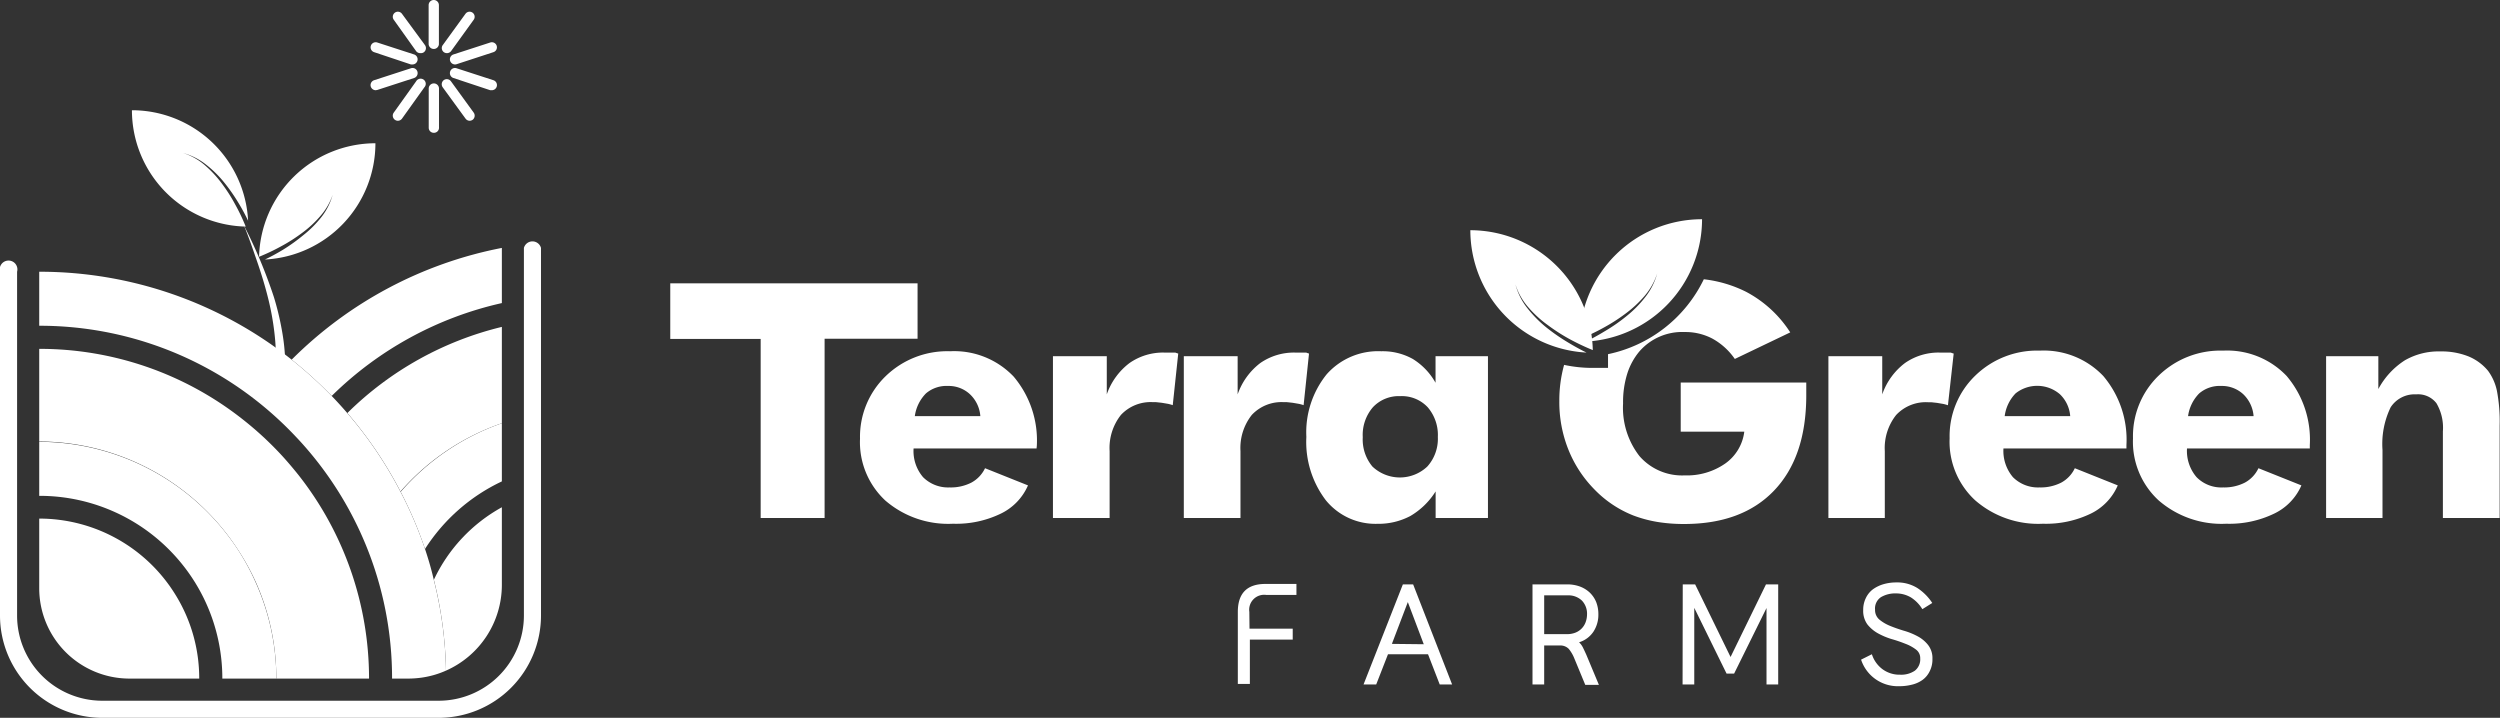 <svg xmlns="http://www.w3.org/2000/svg" viewBox="0 0 282.35 81.07"><rect x="0" y="0" width="282.35" height="81.07" fill="#333333" stroke="none"/><defs><style>.cls-1{fill:#fff;}</style></defs><g id="Logo_Artwork" data-name="Logo Artwork"><path class="cls-1" d="M85.91,58.5V38.28H75.7V32h27.93v6.26H93.13V58.5Z"></path><path class="cls-1" d="M117.07,50.65H103.18a4.54,4.54,0,0,0,1.07,3.24,4,4,0,0,0,3,1.16,5.1,5.1,0,0,0,2.45-.54,3.61,3.61,0,0,0,1.55-1.63l4.85,1.94A6.33,6.33,0,0,1,113.05,58a11.54,11.54,0,0,1-5.41,1.15A10.87,10.87,0,0,1,100,56.54a9,9,0,0,1-2.87-7A9.53,9.53,0,0,1,100,42.51a10,10,0,0,1,7.31-2.84,9.27,9.27,0,0,1,7.17,2.86,11.17,11.17,0,0,1,2.62,7.81ZM110.72,47a3.79,3.79,0,0,0-1.18-2.48,3.51,3.51,0,0,0-2.47-.93,3.57,3.57,0,0,0-2.49.84A4.52,4.52,0,0,0,103.32,47Z"></path><path class="cls-1" d="M118.92,58.5V40.23H125v4.31A7.52,7.52,0,0,1,127.57,41a6.61,6.61,0,0,1,3.94-1.18h1.23a2.48,2.48,0,0,0,.33.11l-.62,5.83a4.61,4.61,0,0,0-.53-.15l-.71-.12-.64-.07h-.34a4.59,4.59,0,0,0-3.63,1.44,6,6,0,0,0-1.28,4.08V58.5Z"></path><path class="cls-1" d="M133.7,58.5V40.23h6.08v4.31A7.57,7.57,0,0,1,142.34,41a6.66,6.66,0,0,1,3.95-1.18h1.23a2.46,2.46,0,0,0,.32.11l-.61,5.83a4.26,4.26,0,0,0-.54-.15l-.7-.12-.64-.07H145a4.59,4.59,0,0,0-3.62,1.44,6,6,0,0,0-1.28,4.08V58.5Z"></path><path class="cls-1" d="M168.05,40.23V58.5h-5.91v-3a8.37,8.37,0,0,1-2.86,2.78,7.7,7.7,0,0,1-3.71.88,7.23,7.23,0,0,1-5.83-2.66,10.87,10.87,0,0,1-2.2-7.15,10.44,10.44,0,0,1,2.28-7.06A7.76,7.76,0,0,1,156,39.67a7,7,0,0,1,3.56.87,7.41,7.41,0,0,1,2.57,2.69v-3Zm-5.66,9.12A4.81,4.81,0,0,0,161.25,46a4,4,0,0,0-3.11-1.26A4,4,0,0,0,155.05,46a4.79,4.79,0,0,0-1.14,3.38A4.77,4.77,0,0,0,155,52.69a4.51,4.51,0,0,0,6.2,0A4.68,4.68,0,0,0,162.39,49.35Z"></path><path class="cls-1" d="M204,43.79l0-.59H189.82v5.55H197a5.17,5.17,0,0,1-2.15,3.6,7.55,7.55,0,0,1-4.58,1.34,6.37,6.37,0,0,1-5.11-2.18,8.89,8.89,0,0,1-1.85-5.94,10.74,10.74,0,0,1,.47-3.36,7.36,7.36,0,0,1,1.39-2.54,6.41,6.41,0,0,1,5.1-2.17,6.53,6.53,0,0,1,3.14.75,7.42,7.42,0,0,1,2.52,2.29l6.26-3a13.29,13.29,0,0,0-5-4.59,14.24,14.24,0,0,0-4.76-1.41A15.54,15.54,0,0,1,181.61,40v1.55h-1.72a15.16,15.16,0,0,1-3.24-.34,15,15,0,0,0-.54,4.09,14.44,14.44,0,0,0,1,5.42,13.6,13.6,0,0,0,2.92,4.51,12.51,12.51,0,0,0,4.47,3,14.26,14.26,0,0,0,2.7.72,18.44,18.44,0,0,0,3,.23q6.55,0,10.16-3.77T204,44.75Z"></path><path class="cls-1" d="M206.5,58.5V40.23h6.08v4.31A7.52,7.52,0,0,1,215.15,41a6.61,6.61,0,0,1,3.94-1.18h1.23a2.08,2.08,0,0,0,.33.11L220,45.77a4.61,4.61,0,0,0-.53-.15l-.71-.12-.64-.07h-.34a4.59,4.59,0,0,0-3.63,1.44,6,6,0,0,0-1.28,4.08V58.5Z"></path><path class="cls-1" d="M240.16,50.65H226.27a4.59,4.59,0,0,0,1.07,3.24,4,4,0,0,0,3,1.16,5.13,5.13,0,0,0,2.45-.54,3.58,3.58,0,0,0,1.54-1.63l4.85,1.94A6.31,6.31,0,0,1,236.15,58a11.6,11.6,0,0,1-5.41,1.15,10.84,10.84,0,0,1-7.67-2.65,9,9,0,0,1-2.88-7,9.5,9.5,0,0,1,2.88-7.06,10,10,0,0,1,7.31-2.84,9.27,9.27,0,0,1,7.16,2.86,11.13,11.13,0,0,1,2.62,7.81ZM233.81,47a3.82,3.82,0,0,0-1.17-2.48,3.93,3.93,0,0,0-5-.09A4.52,4.52,0,0,0,226.41,47Z"></path><path class="cls-1" d="M260.87,50.65H247a4.55,4.55,0,0,0,1.08,3.24,3.92,3.92,0,0,0,3,1.16,5.13,5.13,0,0,0,2.45-.54,3.58,3.58,0,0,0,1.54-1.63l4.85,1.94A6.31,6.31,0,0,1,256.86,58a11.6,11.6,0,0,1-5.41,1.15,10.84,10.84,0,0,1-7.67-2.65,9,9,0,0,1-2.88-7,9.5,9.5,0,0,1,2.88-7.06,10,10,0,0,1,7.31-2.84,9.27,9.27,0,0,1,7.16,2.86,11.13,11.13,0,0,1,2.62,7.81ZM254.52,47a3.82,3.82,0,0,0-1.17-2.48,3.54,3.54,0,0,0-2.48-.93,3.57,3.57,0,0,0-2.49.84A4.52,4.52,0,0,0,247.12,47Z"></path><path class="cls-1" d="M262.71,58.5V40.23h5.9v3.71a8.74,8.74,0,0,1,3-3.25,7.65,7.65,0,0,1,4-1,8.21,8.21,0,0,1,3.15.55A5.67,5.67,0,0,1,281,41.88a5.83,5.83,0,0,1,1,2.25,18.28,18.28,0,0,1,.31,3.93V58.5H275.9V48.72a5.45,5.45,0,0,0-.73-3.18,2.61,2.61,0,0,0-2.28-1A3.22,3.22,0,0,0,270,46a9.52,9.52,0,0,0-.92,4.82V58.5Z"></path><path class="cls-1" d="M181.19,37.44a23.45,23.45,0,0,1-2.09,1.14,13.85,13.85,0,0,0,13.13-13.82,13.83,13.83,0,0,0-13.84,13.53A21.64,21.64,0,0,0,181,37.07a20.2,20.2,0,0,0,2.52-1.6,13.06,13.06,0,0,0,2.18-2,7.45,7.45,0,0,0,1.47-2.6,7.53,7.53,0,0,1-1.35,2.68,12.8,12.8,0,0,1-2.13,2.16A19.35,19.35,0,0,1,181.19,37.44Z"></path><path class="cls-1" d="M177.1,38.68c.68.41,1.36.79,2.08,1.14A13.85,13.85,0,0,1,166.06,26a13.85,13.85,0,0,1,13.83,13.54,26.32,26.32,0,0,1-2.58-1.22,20.58,20.58,0,0,1-2.51-1.61,12.72,12.72,0,0,1-2.19-2,7.19,7.19,0,0,1-1.46-2.6,7.26,7.26,0,0,0,1.35,2.69,13.53,13.53,0,0,0,2.12,2.16A21.69,21.69,0,0,0,177.1,38.68Z"></path><path class="cls-1" d="M141.12,71H146v1.24h-4.84v5H139.8V69.11q0-3.17,3.14-3.16h3.48v1.24H143a1.69,1.69,0,0,0-1.9,1.92Z"></path><path class="cls-1" d="M158.44,66h1.16L164,77.3h-1.4l-1.32-3.41h-4.52l-1.33,3.41H154Zm2.36,6.76L159,68l-1.8,4.72Z"></path><path class="cls-1" d="M177,66a4.13,4.13,0,0,1,1.43.24,3.29,3.29,0,0,1,1.12.69,3.11,3.11,0,0,1,.72,1.06,3.71,3.71,0,0,1,.25,1.37,3.48,3.48,0,0,1-.57,2,3,3,0,0,1-1.61,1.18,2.08,2.08,0,0,1,.43.58c.12.24.25.52.39.83l1.42,3.4h-1.54l-1.24-3a4.12,4.12,0,0,0-.62-1.06,1.32,1.32,0,0,0-1-.39h-1.78V77.3h-1.32V66Zm0,5.62a2.52,2.52,0,0,0,.93-.17,2,2,0,0,0,1.15-1.18,2.6,2.6,0,0,0,.16-.89,2.14,2.14,0,0,0-.58-1.55,2.19,2.19,0,0,0-1.62-.59h-2.64v4.38Z"></path><path class="cls-1" d="M190.05,66h1.4l4,8.2,4-8.2h1.38V77.3h-1.32V68.67l-3.66,7.41H195l-3.65-7.43V77.3h-1.32Z"></path><path class="cls-1" d="M211.41,73.89a3.38,3.38,0,0,0,1.2,1.69,3.24,3.24,0,0,0,2,.62,2.74,2.74,0,0,0,1.65-.45,1.63,1.63,0,0,0,.61-1.39,1.19,1.19,0,0,0-.48-1,4.61,4.61,0,0,0-1.19-.65,15.55,15.55,0,0,0-1.55-.53,8,8,0,0,1-1.55-.65,4.05,4.05,0,0,1-1.19-1,2.6,2.6,0,0,1-.48-1.62,3,3,0,0,1,.3-1.37,2.66,2.66,0,0,1,.82-1,3.91,3.91,0,0,1,1.2-.57,5.12,5.12,0,0,1,1.42-.19,4.29,4.29,0,0,1,2.39.64,5.81,5.81,0,0,1,1.67,1.68l-1.12.7a4.05,4.05,0,0,0-1.28-1.32,3.29,3.29,0,0,0-1.68-.46,3.19,3.19,0,0,0-1.71.42,1.53,1.53,0,0,0-.67,1.42,1.4,1.4,0,0,0,.48,1.11,4.59,4.59,0,0,0,1.2.71c.48.2,1,.38,1.56.55a7.71,7.71,0,0,1,1.56.63,3.72,3.72,0,0,1,1.2,1,2.41,2.41,0,0,1,.48,1.55,2.93,2.93,0,0,1-.3,1.38,2.61,2.61,0,0,1-.82,1,3.42,3.42,0,0,1-1.21.54,5.71,5.71,0,0,1-1.45.17,4.37,4.37,0,0,1-4.28-3Z"></path><path class="cls-1" d="M27.52,25.4a56.36,56.36,0,0,1,3.42,8.17,31.91,31.91,0,0,1,1,4.34,22.7,22.7,0,0,1,.26,4.52l-1.16-.1a20.69,20.69,0,0,0,0-4.31,30.24,30.24,0,0,0-.75-4.3c-.35-1.42-.78-2.82-1.26-4.21S28.09,26.76,27.52,25.4Z"></path><path class="cls-1" d="M31.92,28.23c-.65.39-1.3.75-2,1.08A13.15,13.15,0,0,0,42.4,16.18,13.15,13.15,0,0,0,29.26,29a22.81,22.81,0,0,0,2.45-1.16,18.57,18.57,0,0,0,2.39-1.52,12.22,12.22,0,0,0,2.08-1.92A7.06,7.06,0,0,0,37.57,22a7.11,7.11,0,0,1-1.29,2.54,12.19,12.19,0,0,1-2,2A20.4,20.4,0,0,1,31.92,28.23Z"></path><path class="cls-1" d="M26.94,22.93a22.38,22.38,0,0,1,1.08,2A13.14,13.14,0,0,0,14.9,12.45,13.15,13.15,0,0,0,27.75,25.59a21.93,21.93,0,0,0-1.16-2.45,18.57,18.57,0,0,0-1.52-2.39,12.64,12.64,0,0,0-1.92-2.08,7,7,0,0,0-2.47-1.39,7.21,7.21,0,0,1,2.55,1.28,12.63,12.63,0,0,1,2.05,2A20.31,20.31,0,0,1,26.94,22.93Z"></path><path class="cls-1" d="M50.37,75.74a10.32,10.32,0,0,1-2.74.79,11.17,11.17,0,0,1-1.54.11H44.28a39.55,39.55,0,0,0-3-15.18A39.77,39.77,0,0,0,35.2,51.34c-.57-.69-1.16-1.36-1.77-2a40.18,40.18,0,0,0-4.52-4.13A39.64,39.64,0,0,0,4.43,36.79v-6.1a45.72,45.72,0,0,1,28.51,9.93,47.49,47.49,0,0,1,4.52,4.1c.61.63,1.19,1.27,1.76,1.93a46.21,46.21,0,0,1,6,8.86A45.46,45.46,0,0,1,48,62c.39,1.16.73,2.33,1,3.52A45.07,45.07,0,0,1,50.37,75.74Z"></path><path class="cls-1" d="M41.67,76.64H31.21a26.56,26.56,0,0,0-2.33-10.92A26.47,26.47,0,0,0,27,62.28,26.87,26.87,0,0,0,4.43,49.86V39.4a37,37,0,0,1,22.94,7.93,37.6,37.6,0,0,1,4.54,4.2c.61.67,1.2,1.37,1.77,2.08a37.14,37.14,0,0,1,8,23Z"></path><path class="cls-1" d="M31.21,76.64h-6.1a20.56,20.56,0,0,0-4.68-13.09A20.65,20.65,0,0,0,4.43,56v-6.1A26.87,26.87,0,0,1,27,62.28a26.47,26.47,0,0,1,1.85,3.44A26.56,26.56,0,0,1,31.21,76.64Z"></path><path class="cls-1" d="M22.5,76.64H14.63a10.2,10.2,0,0,1-10.2-10.2V58.57a18.06,18.06,0,0,1,15.38,8.59A17.92,17.92,0,0,1,22.5,76.64Z"></path><path class="cls-1" d="M56.68,28v6.23A39.75,39.75,0,0,0,37.46,44.72a47.49,47.49,0,0,0-4.52-4.1A45.93,45.93,0,0,1,56.68,28Z"></path><path class="cls-1" d="M56.68,36.92V47.8a26.8,26.8,0,0,0-11.45,7.71,46.21,46.21,0,0,0-6-8.86A37.27,37.27,0,0,1,56.68,36.92Z"></path><path class="cls-1" d="M56.68,47.8v6.57A20.85,20.85,0,0,0,48,62a45.46,45.46,0,0,0-2.75-6.45A26.8,26.8,0,0,1,56.68,47.8Z"></path><path class="cls-1" d="M56.68,57.29v8.76a10.59,10.59,0,0,1-6.31,9.69A45.07,45.07,0,0,0,49,65.48,18.16,18.16,0,0,1,56.68,57.29Z"></path><g id="_Radial_Repeat_" data-name="&lt;Radial Repeat&gt;"><path class="cls-1" d="M49,15a.57.57,0,0,1-.58-.57V10a.58.58,0,1,1,1.16,0v4.38A.57.57,0,0,1,49,15Z"></path></g><g id="_Radial_Repeat_2" data-name="&lt;Radial Repeat&gt;"><path class="cls-1" d="M44.93,13.64a.59.59,0,0,1-.33-.11.58.58,0,0,1-.13-.81L47,9.18a.58.58,0,1,1,.93.68L45.4,13.4A.59.59,0,0,1,44.93,13.64Z"></path></g><g id="_Radial_Repeat_3" data-name="&lt;Radial Repeat&gt;"><path class="cls-1" d="M42.43,10.19a.59.59,0,0,1-.55-.4.58.58,0,0,1,.37-.73l4.16-1.35a.57.57,0,0,1,.73.37.58.58,0,0,1-.37.73l-4.16,1.35Z"></path></g><g id="_Radial_Repeat_4" data-name="&lt;Radial Repeat&gt;"><path class="cls-1" d="M46.59,7.28l-.18,0L42.25,5.89a.57.57,0,1,1,.36-1.09l4.16,1.35a.58.58,0,0,1-.18,1.13Z"></path></g><g id="_Radial_Repeat_5" data-name="&lt;Radial Repeat&gt;"><path class="cls-1" d="M47.51,6A.58.58,0,0,1,47,5.78L44.47,2.23a.57.57,0,1,1,.93-.67L48,5.1a.58.58,0,0,1-.13.8A.53.53,0,0,1,47.51,6Z"></path></g><g id="_Radial_Repeat_6" data-name="&lt;Radial Repeat&gt;"><path class="cls-1" d="M49,5.53A.58.58,0,0,1,48.41,5V.58a.58.58,0,1,1,1.16,0V5A.58.58,0,0,1,49,5.53Z"></path></g><g id="_Radial_Repeat_7" data-name="&lt;Radial Repeat&gt;"><path class="cls-1" d="M50.47,6A.57.57,0,0,1,50,5.1l2.57-3.54a.57.57,0,1,1,.93.67L50.94,5.78A.58.58,0,0,1,50.47,6Z"></path></g><g id="_Radial_Repeat_8" data-name="&lt;Radial Repeat&gt;"><path class="cls-1" d="M51.39,7.28a.59.59,0,0,1-.55-.4.58.58,0,0,1,.37-.73L55.37,4.8a.57.57,0,1,1,.36,1.09L51.57,7.25A.57.57,0,0,1,51.39,7.28Z"></path></g><g id="_Radial_Repeat_9" data-name="&lt;Radial Repeat&gt;"><path class="cls-1" d="M55.55,10.19l-.18,0L51.21,8.81a.58.58,0,0,1-.37-.73.57.57,0,0,1,.73-.37l4.16,1.35a.58.58,0,0,1-.18,1.13Z"></path></g><g id="_Radial_Repeat_10" data-name="&lt;Radial Repeat&gt;"><path class="cls-1" d="M53.05,13.64a.59.59,0,0,1-.47-.24L50,9.86a.59.59,0,0,1,.12-.81.58.58,0,0,1,.81.13l2.57,3.54a.59.59,0,0,1-.12.81A.65.65,0,0,1,53.05,13.64Z"></path></g><path class="cls-1" d="M49.56,81.07h-38A11.56,11.56,0,0,1,0,69.52V30.69a1,1,0,1,1,1.93,0V69.52a9.62,9.62,0,0,0,9.62,9.62h38a9.63,9.63,0,0,0,9.62-9.62V28a1,1,0,0,1,1.93,0V69.52A11.56,11.56,0,0,1,49.56,81.07Z"></path></g></svg>